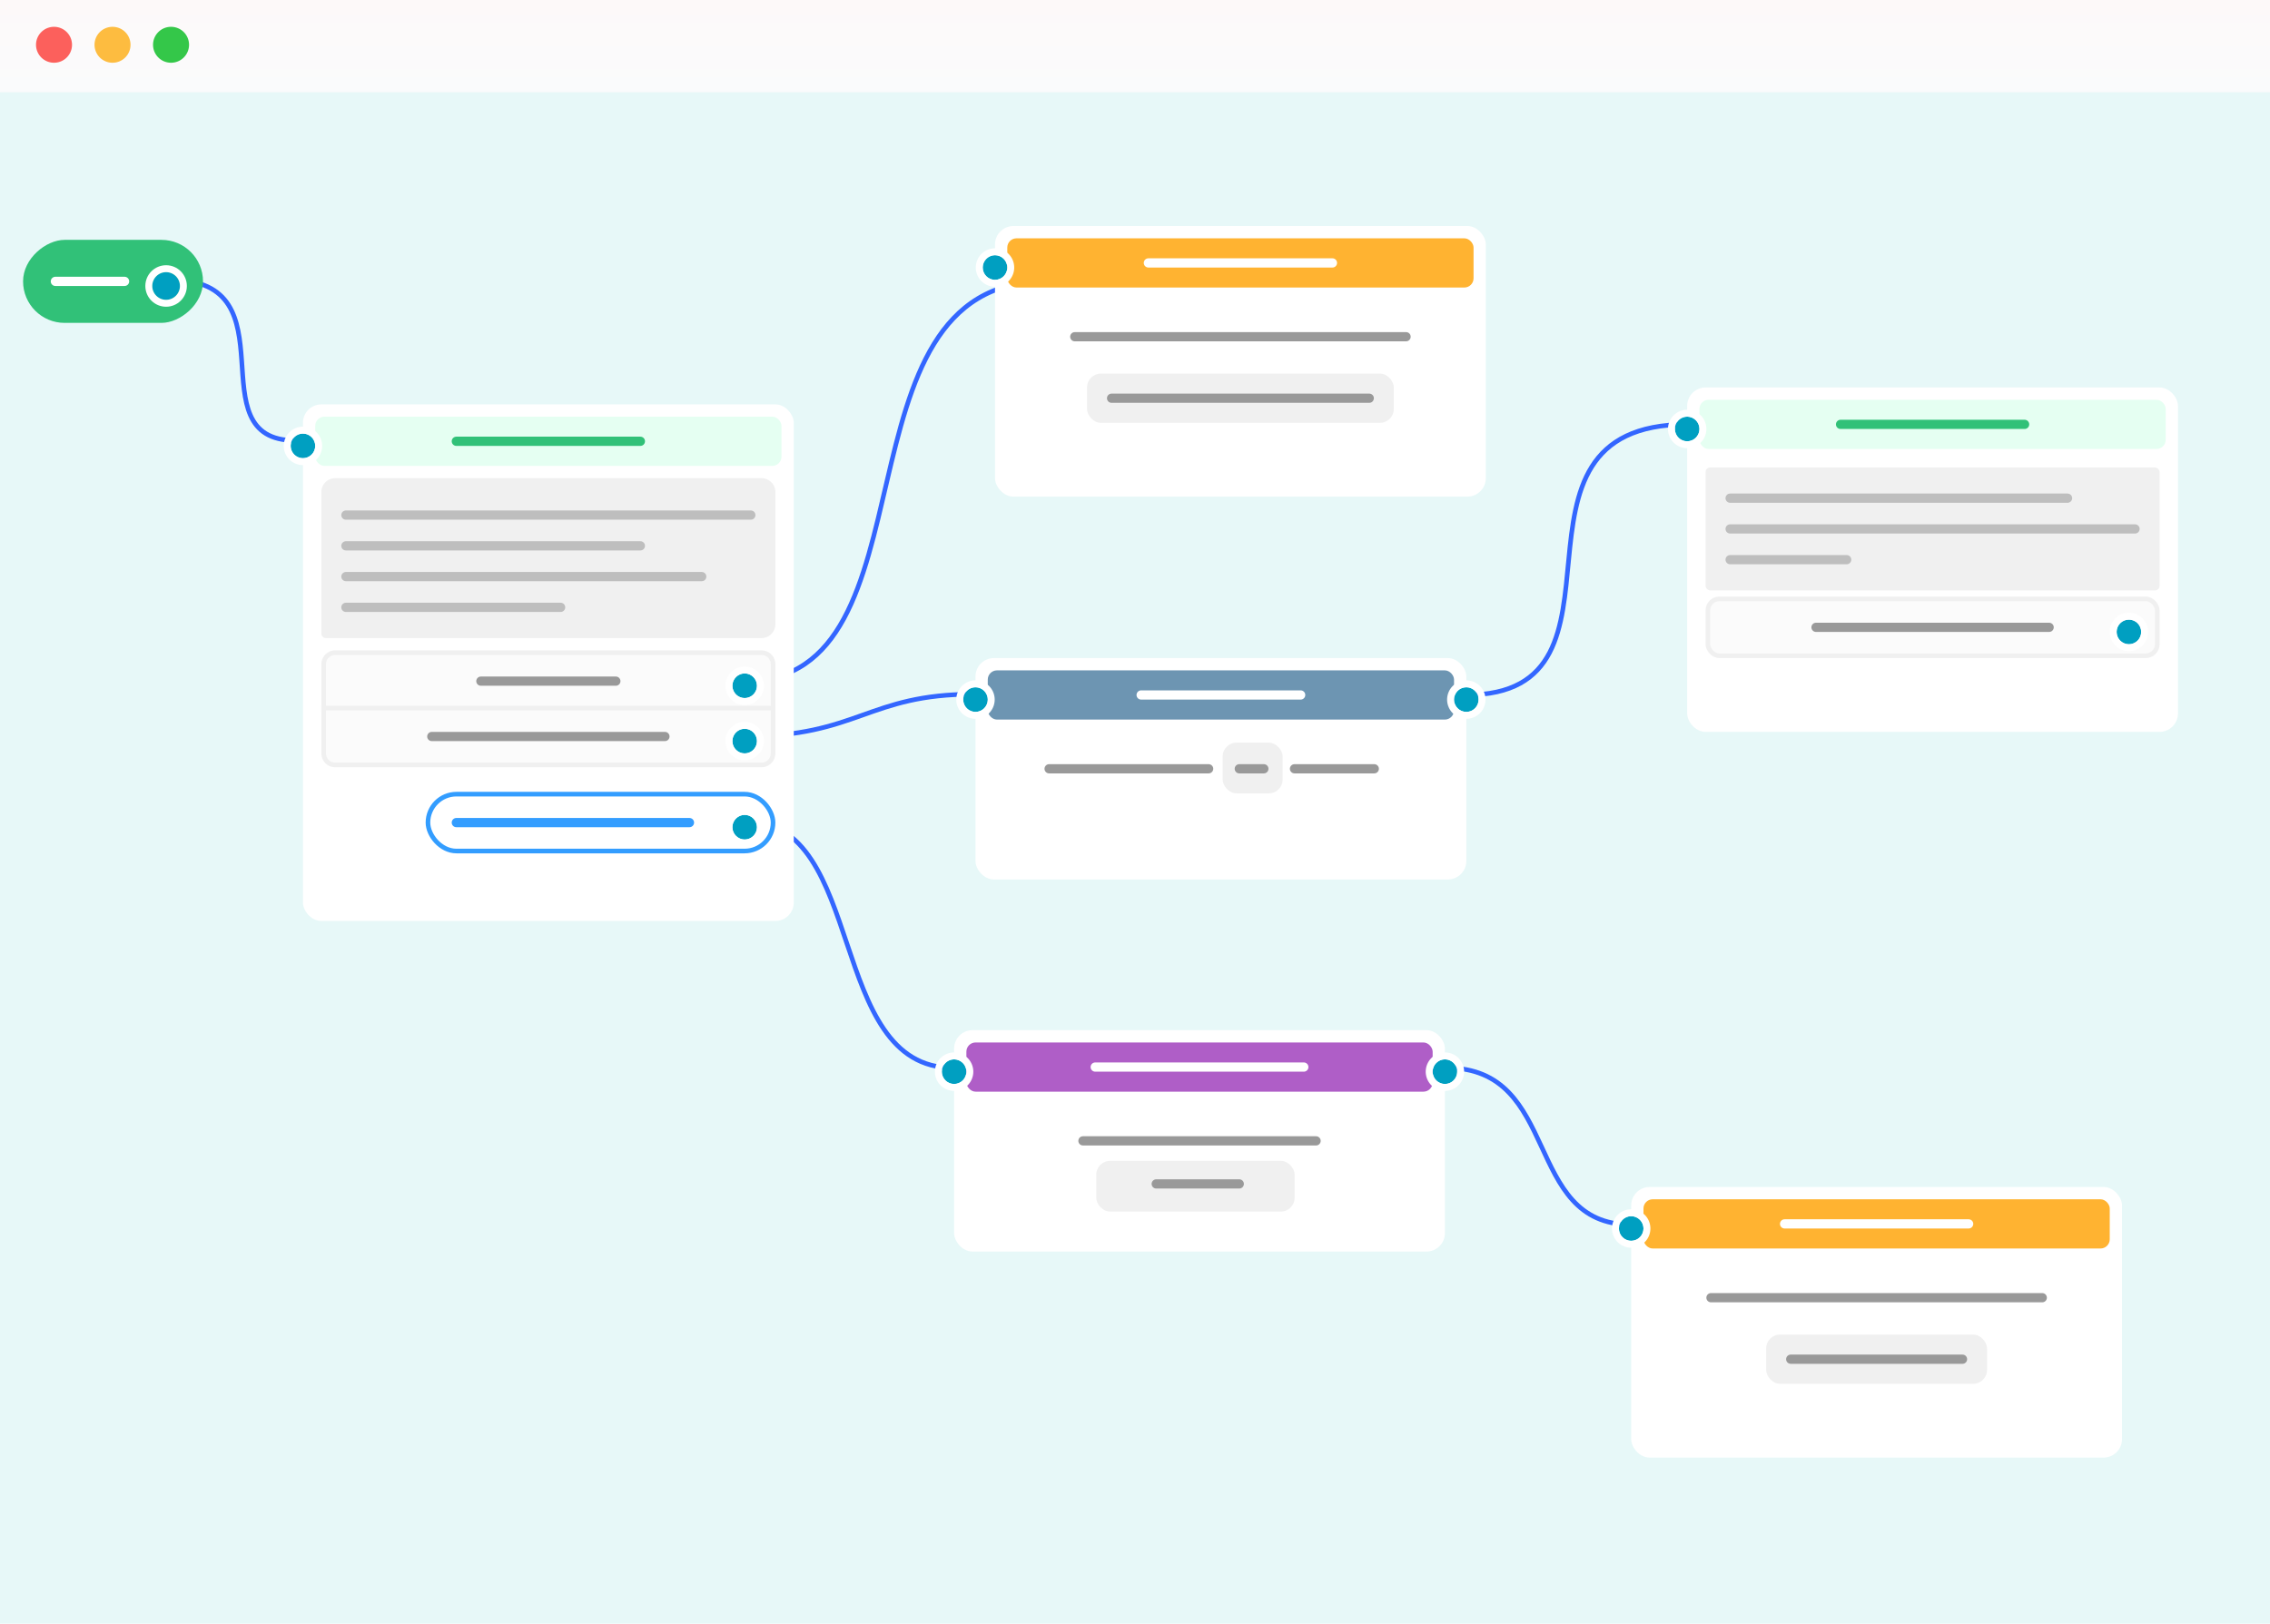 <svg width="492" height="352" fill="none" xmlns="http://www.w3.org/2000/svg"><g clip-path="url(#pic_short-meaningful-panel-ill__a)"><path fill="#E7F8F8" d="M0 0h492v352H0z"/><path d="M161.402 147.667c42.552 0 17.952-86.667 65.157-86.667M37 60.667c27 0 5 34.833 27 34.833m97.402 64.167C186 159.667 188 150.5 211 150.5M161.5 178c26.5 0 17.5 53.5 45 53.5m107 0c25 0 16.5 34 40 34m-35.692-114.833c39.892 0 3.324-58.667 47.87-58.667" stroke="#36F"/><rect x="65.662" y="87.667" width="106.378" height="112" rx="4" fill="#fff"/><rect x="44" y="52" width="18" height="39" rx="9" transform="rotate(90 44 52)" fill="#31C178"/><rect x="68.321" y="90.333" width="101.059" height="10.667" rx="2" fill="#E5FFF2"/><path d="M69.651 106.667a3 3 0 0 1 3-3h92.4a3 3 0 0 1 3 3v28.666a3 3 0 0 1-3 3h-94.4a1 1 0 0 1-1-1v-30.666Z" fill="#F0F0F0"/><path d="M72.651 141.5h92.4a2.5 2.5 0 0 1 2.5 2.5v9.833h-97.4V144a2.5 2.5 0 0 1 2.5-2.5Z" fill="#FBFBFB" stroke="#F0F0F0"/><g filter="url(#pic_short-meaningful-panel-ill__b)"><ellipse cx="65.661" cy="95.666" rx="2.659" ry="2.667" fill="#009FC1"/><path d="M65.661 99.083a3.413 3.413 0 0 0 3.41-3.416 3.413 3.413 0 0 0-3.41-3.417 3.413 3.413 0 0 0-3.409 3.416 3.413 3.413 0 0 0 3.41 3.417Z" stroke="#fff" stroke-width="1.5"/></g><g filter="url(#pic_short-meaningful-panel-ill__c)"><circle cx="36" cy="61" r="3" fill="#009FC1"/><circle cx="36" cy="61" r="3.75" stroke="#fff" stroke-width="1.5"/></g><rect x="215.659" y="49" width="106.378" height="58.667" rx="4" fill="#fff"/><rect x="218.319" y="51.667" width="101.059" height="10.667" rx="2" fill="#FFB331"/><rect x="235.605" y="81" width="66.487" height="10.667" rx="3" fill="#F0F0F0"/><g filter="url(#pic_short-meaningful-panel-ill__d)"><ellipse cx="215.659" cy="57" rx="2.659" ry="2.667" fill="#009FC1"/><path d="M215.659 60.417a3.413 3.413 0 0 0 3.41-3.417 3.413 3.413 0 0 0-3.41-3.417A3.413 3.413 0 0 0 212.25 57a3.413 3.413 0 0 0 3.409 3.417Z" stroke="#fff" stroke-width="1.5"/></g><rect x="353.548" y="257.333" width="106.378" height="58.667" rx="4" fill="#fff"/><rect x="356.207" y="260" width="101.059" height="10.667" rx="2" fill="#FFB331"/><rect x="382.802" y="289.333" width="47.87" height="10.667" rx="3" fill="#F0F0F0"/><g filter="url(#pic_short-meaningful-panel-ill__e)"><ellipse cx="353.548" cy="265.333" rx="2.659" ry="2.667" fill="#009FC1"/><path d="M353.548 268.75a3.414 3.414 0 0 0 3.41-3.417 3.413 3.413 0 0 0-3.41-3.416 3.412 3.412 0 0 0-3.409 3.416 3.413 3.413 0 0 0 3.409 3.417Z" stroke="#fff" stroke-width="1.5"/></g><rect x="211.429" y="142.667" width="106.378" height="48" rx="4" fill="#fff"/><rect x="214.089" y="145.333" width="101.059" height="10.667" rx="2" fill="#6D95B2"/><rect x="265.002" y="161" width="13" height="11" rx="3" fill="#F0F0F0"/><g filter="url(#pic_short-meaningful-panel-ill__f)"><ellipse cx="211.429" cy="150.667" rx="2.659" ry="2.667" fill="#009FC1"/><path d="M211.429 154.083a3.412 3.412 0 0 0 3.409-3.416 3.413 3.413 0 0 0-3.409-3.417 3.413 3.413 0 0 0-3.409 3.417 3.412 3.412 0 0 0 3.409 3.416Z" stroke="#fff" stroke-width="1.5"/></g><g filter="url(#pic_short-meaningful-panel-ill__g)"><ellipse cx="317.807" cy="150.667" rx="2.659" ry="2.667" fill="#009FC1"/><path d="M317.807 154.083a3.412 3.412 0 0 0 3.409-3.416 3.413 3.413 0 0 0-3.409-3.417 3.414 3.414 0 0 0-3.41 3.417 3.413 3.413 0 0 0 3.41 3.416Z" stroke="#fff" stroke-width="1.5"/></g><rect x="206.794" y="223.333" width="106.378" height="48" rx="4" fill="#fff"/><rect x="209.454" y="226" width="101.059" height="10.667" rx="2" fill="#AF5EC7"/><path d="M237.378 231.333h45.211M248.902 57h39.892M12 61h15" stroke="#fff" stroke-width="2" stroke-linecap="round"/><path d="M98.905 95.667h39.892" stroke="#31C178" stroke-width="2" stroke-linecap="round"/><path d="M386.791 265.333h39.892M247.332 150.667h34.573" stroke="#fff" stroke-width="2" stroke-linecap="round"/><g filter="url(#pic_short-meaningful-panel-ill__h)"><ellipse cx="206.794" cy="231.333" rx="2.659" ry="2.667" fill="#009FC1"/><path d="M206.794 234.75a3.414 3.414 0 0 0 3.41-3.417 3.413 3.413 0 0 0-3.41-3.416 3.412 3.412 0 0 0-3.409 3.416 3.413 3.413 0 0 0 3.409 3.417Z" stroke="#fff" stroke-width="1.5"/></g><g filter="url(#pic_short-meaningful-panel-ill__i)"><ellipse cx="313.172" cy="231.333" rx="2.659" ry="2.667" fill="#009FC1"/><path d="M313.172 234.75a3.414 3.414 0 0 0 3.41-3.417 3.413 3.413 0 0 0-3.41-3.416 3.412 3.412 0 0 0-3.409 3.416 3.413 3.413 0 0 0 3.409 3.417Z" stroke="#fff" stroke-width="1.5"/></g><g filter="url(#pic_short-meaningful-panel-ill__j)"><ellipse cx="161.403" cy="147.667" rx="2.659" ry="2.667" fill="#009FC1"/><path d="M161.403 151.083a3.412 3.412 0 0 0 3.409-3.416 3.413 3.413 0 0 0-3.409-3.417 3.414 3.414 0 0 0-3.41 3.417 3.413 3.413 0 0 0 3.41 3.416Z" stroke="#fff" stroke-width="1.5"/></g><rect x="365.678" y="84" width="106.378" height="74.667" rx="4" fill="#fff"/><rect x="368.337" y="86.667" width="101.059" height="10.667" rx="2" fill="#E5FFF2"/><rect x="369.667" y="101.333" width="98.4" height="26.667" rx="1" fill="#F0F0F0"/><rect x="370.167" y="129.833" width="97.4" height="12.333" rx="2.5" fill="#FBFBFB" stroke="#F0F0F0"/><g filter="url(#pic_short-meaningful-panel-ill__k)"><ellipse cx="365.678" cy="92" rx="2.659" ry="2.667" fill="#009FC1"/><path d="M365.678 95.417A3.413 3.413 0 0 0 369.087 92a3.413 3.413 0 0 0-3.409-3.417A3.413 3.413 0 0 0 362.269 92a3.413 3.413 0 0 0 3.409 3.417Z" stroke="#fff" stroke-width="1.5"/></g><g filter="url(#pic_short-meaningful-panel-ill__l)"><ellipse cx="461.418" cy="136" rx="2.659" ry="2.667" fill="#009FC1"/><path d="M461.418 139.417a3.414 3.414 0 0 0 3.41-3.417 3.414 3.414 0 0 0-3.41-3.417 3.413 3.413 0 0 0-3.409 3.417 3.413 3.413 0 0 0 3.409 3.417Z" stroke="#fff" stroke-width="1.5"/></g><path d="M70.151 153.5h97.4v9.833a2.5 2.5 0 0 1-2.5 2.5h-92.4a2.5 2.5 0 0 1-2.5-2.5V153.5Z" fill="#FBFBFB" stroke="#F0F0F0"/><g filter="url(#pic_short-meaningful-panel-ill__m)"><ellipse cx="161.403" cy="159.667" rx="2.659" ry="2.667" fill="#009FC1"/><path d="M161.403 163.083a3.412 3.412 0 0 0 3.409-3.416 3.413 3.413 0 0 0-3.409-3.417 3.414 3.414 0 0 0-3.41 3.417 3.413 3.413 0 0 0 3.41 3.416Z" stroke="#fff" stroke-width="1.5"/></g><rect x="92.756" y="172.167" width="74.795" height="12.333" rx="6.167" stroke="#339DFF"/><g filter="url(#pic_short-meaningful-panel-ill__n)"><ellipse cx="161.403" cy="178.333" rx="2.659" ry="2.667" fill="#009FC1"/><path d="M161.403 181.75a3.413 3.413 0 0 0 3.409-3.417 3.412 3.412 0 0 0-3.409-3.416 3.413 3.413 0 0 0-3.41 3.416 3.414 3.414 0 0 0 3.41 3.417Z" stroke="#fff" stroke-width="1.5"/></g><path d="M398.921 92h39.892" stroke="#31C178" stroke-width="2" stroke-linecap="round"/><path d="M393.602 136h50.529m-339.907 11.667h29.254m-39.892 12h50.53" stroke="#999" stroke-width="2" stroke-linecap="round"/><path d="M74.97 111.667h87.762m-87.762 6.666h63.827M74.97 125h77.124m-77.124 6.667h46.54M374.985 108h73.135m-73.135 6.667h87.763m-87.763 6.666h25.265" stroke="#BEBEBE" stroke-width="2" stroke-linecap="round"/><path d="M232.946 73h71.806m-63.827 13.333h55.848m-69.387 80.334h34.573m18.616 0h17.287m-29.255 0h5.319m-39.207 80.666h50.529m85.587 34h71.805m-54.519 13.334h37.233" stroke="#999" stroke-width="2" stroke-linecap="round"/><path d="M98.905 178.333h50.53" stroke="#339DFF" stroke-width="2" stroke-linecap="round"/><rect x="237.6" y="251.667" width="43" height="11" rx="3" fill="#F0F0F0"/><path d="M250.6 256.667h18" stroke="#999" stroke-width="2" stroke-linecap="round"/><path d="M.002 0h492v20h-492V0Z" fill="url(#pic_short-meaningful-panel-ill__o)"/><path fill-rule="evenodd" clip-rule="evenodd" d="M37.072 13.602a3.898 3.898 0 0 0 3.902-3.894 3.898 3.898 0 0 0-3.902-3.894 3.898 3.898 0 0 0-3.902 3.894 3.898 3.898 0 0 0 3.902 3.894Z" fill="#34C749"/><path fill-rule="evenodd" clip-rule="evenodd" d="M24.39 13.602a3.898 3.898 0 0 0 3.901-3.894 3.898 3.898 0 0 0-3.902-3.894 3.898 3.898 0 0 0-3.902 3.894 3.898 3.898 0 0 0 3.902 3.894Z" fill="#FDBC40"/><path fill-rule="evenodd" clip-rule="evenodd" d="M11.708 13.602a3.898 3.898 0 0 0 3.902-3.894 3.898 3.898 0 0 0-3.902-3.894 3.898 3.898 0 0 0-3.902 3.894 3.898 3.898 0 0 0 3.902 3.894Z" fill="#FC605C"/></g><defs><filter id="pic_short-meaningful-panel-ill__b" x="59.502" y="90.5" width="12.319" height="12.333" filterUnits="userSpaceOnUse" color-interpolation-filters="sRGB"><feFlood flood-opacity="0" result="BackgroundImageFix"/><feColorMatrix in="SourceAlpha" values="0 0 0 0 0 0 0 0 0 0 0 0 0 0 0 0 0 0 127 0" result="hardAlpha"/><feOffset dy="1"/><feGaussianBlur stdDeviation="1"/><feColorMatrix values="0 0 0 0 0 0 0 0 0 0 0 0 0 0 0 0 0 0 0.12 0"/><feBlend in2="BackgroundImageFix" result="effect1_dropShadow_1939_81"/><feBlend in="SourceGraphic" in2="effect1_dropShadow_1939_81" result="shape"/></filter><filter id="pic_short-meaningful-panel-ill__c" x="29.5" y="55.5" width="13" height="13" filterUnits="userSpaceOnUse" color-interpolation-filters="sRGB"><feFlood flood-opacity="0" result="BackgroundImageFix"/><feColorMatrix in="SourceAlpha" values="0 0 0 0 0 0 0 0 0 0 0 0 0 0 0 0 0 0 127 0" result="hardAlpha"/><feOffset dy="1"/><feGaussianBlur stdDeviation="1"/><feColorMatrix values="0 0 0 0 0 0 0 0 0 0 0 0 0 0 0 0 0 0 0.12 0"/><feBlend in2="BackgroundImageFix" result="effect1_dropShadow_1939_81"/><feBlend in="SourceGraphic" in2="effect1_dropShadow_1939_81" result="shape"/></filter><filter id="pic_short-meaningful-panel-ill__d" x="209.5" y="51.833" width="12.319" height="12.333" filterUnits="userSpaceOnUse" color-interpolation-filters="sRGB"><feFlood flood-opacity="0" result="BackgroundImageFix"/><feColorMatrix in="SourceAlpha" values="0 0 0 0 0 0 0 0 0 0 0 0 0 0 0 0 0 0 127 0" result="hardAlpha"/><feOffset dy="1"/><feGaussianBlur stdDeviation="1"/><feColorMatrix values="0 0 0 0 0 0 0 0 0 0 0 0 0 0 0 0 0 0 0.12 0"/><feBlend in2="BackgroundImageFix" result="effect1_dropShadow_1939_81"/><feBlend in="SourceGraphic" in2="effect1_dropShadow_1939_81" result="shape"/></filter><filter id="pic_short-meaningful-panel-ill__e" x="347.389" y="260.167" width="12.319" height="12.333" filterUnits="userSpaceOnUse" color-interpolation-filters="sRGB"><feFlood flood-opacity="0" result="BackgroundImageFix"/><feColorMatrix in="SourceAlpha" values="0 0 0 0 0 0 0 0 0 0 0 0 0 0 0 0 0 0 127 0" result="hardAlpha"/><feOffset dy="1"/><feGaussianBlur stdDeviation="1"/><feColorMatrix values="0 0 0 0 0 0 0 0 0 0 0 0 0 0 0 0 0 0 0.12 0"/><feBlend in2="BackgroundImageFix" result="effect1_dropShadow_1939_81"/><feBlend in="SourceGraphic" in2="effect1_dropShadow_1939_81" result="shape"/></filter><filter id="pic_short-meaningful-panel-ill__f" x="205.27" y="145.5" width="12.319" height="12.333" filterUnits="userSpaceOnUse" color-interpolation-filters="sRGB"><feFlood flood-opacity="0" result="BackgroundImageFix"/><feColorMatrix in="SourceAlpha" values="0 0 0 0 0 0 0 0 0 0 0 0 0 0 0 0 0 0 127 0" result="hardAlpha"/><feOffset dy="1"/><feGaussianBlur stdDeviation="1"/><feColorMatrix values="0 0 0 0 0 0 0 0 0 0 0 0 0 0 0 0 0 0 0.12 0"/><feBlend in2="BackgroundImageFix" result="effect1_dropShadow_1939_81"/><feBlend in="SourceGraphic" in2="effect1_dropShadow_1939_81" result="shape"/></filter><filter id="pic_short-meaningful-panel-ill__g" x="311.647" y="145.5" width="12.319" height="12.333" filterUnits="userSpaceOnUse" color-interpolation-filters="sRGB"><feFlood flood-opacity="0" result="BackgroundImageFix"/><feColorMatrix in="SourceAlpha" values="0 0 0 0 0 0 0 0 0 0 0 0 0 0 0 0 0 0 127 0" result="hardAlpha"/><feOffset dy="1"/><feGaussianBlur stdDeviation="1"/><feColorMatrix values="0 0 0 0 0 0 0 0 0 0 0 0 0 0 0 0 0 0 0.12 0"/><feBlend in2="BackgroundImageFix" result="effect1_dropShadow_1939_81"/><feBlend in="SourceGraphic" in2="effect1_dropShadow_1939_81" result="shape"/></filter><filter id="pic_short-meaningful-panel-ill__h" x="200.635" y="226.167" width="12.319" height="12.333" filterUnits="userSpaceOnUse" color-interpolation-filters="sRGB"><feFlood flood-opacity="0" result="BackgroundImageFix"/><feColorMatrix in="SourceAlpha" values="0 0 0 0 0 0 0 0 0 0 0 0 0 0 0 0 0 0 127 0" result="hardAlpha"/><feOffset dy="1"/><feGaussianBlur stdDeviation="1"/><feColorMatrix values="0 0 0 0 0 0 0 0 0 0 0 0 0 0 0 0 0 0 0.12 0"/><feBlend in2="BackgroundImageFix" result="effect1_dropShadow_1939_81"/><feBlend in="SourceGraphic" in2="effect1_dropShadow_1939_81" result="shape"/></filter><filter id="pic_short-meaningful-panel-ill__i" x="307.013" y="226.167" width="12.319" height="12.333" filterUnits="userSpaceOnUse" color-interpolation-filters="sRGB"><feFlood flood-opacity="0" result="BackgroundImageFix"/><feColorMatrix in="SourceAlpha" values="0 0 0 0 0 0 0 0 0 0 0 0 0 0 0 0 0 0 127 0" result="hardAlpha"/><feOffset dy="1"/><feGaussianBlur stdDeviation="1"/><feColorMatrix values="0 0 0 0 0 0 0 0 0 0 0 0 0 0 0 0 0 0 0.12 0"/><feBlend in2="BackgroundImageFix" result="effect1_dropShadow_1939_81"/><feBlend in="SourceGraphic" in2="effect1_dropShadow_1939_81" result="shape"/></filter><filter id="pic_short-meaningful-panel-ill__j" x="155.243" y="142.5" width="12.319" height="12.333" filterUnits="userSpaceOnUse" color-interpolation-filters="sRGB"><feFlood flood-opacity="0" result="BackgroundImageFix"/><feColorMatrix in="SourceAlpha" values="0 0 0 0 0 0 0 0 0 0 0 0 0 0 0 0 0 0 127 0" result="hardAlpha"/><feOffset dy="1"/><feGaussianBlur stdDeviation="1"/><feColorMatrix values="0 0 0 0 0 0 0 0 0 0 0 0 0 0 0 0 0 0 0.12 0"/><feBlend in2="BackgroundImageFix" result="effect1_dropShadow_1939_81"/><feBlend in="SourceGraphic" in2="effect1_dropShadow_1939_81" result="shape"/></filter><filter id="pic_short-meaningful-panel-ill__k" x="359.519" y="86.833" width="12.319" height="12.333" filterUnits="userSpaceOnUse" color-interpolation-filters="sRGB"><feFlood flood-opacity="0" result="BackgroundImageFix"/><feColorMatrix in="SourceAlpha" values="0 0 0 0 0 0 0 0 0 0 0 0 0 0 0 0 0 0 127 0" result="hardAlpha"/><feOffset dy="1"/><feGaussianBlur stdDeviation="1"/><feColorMatrix values="0 0 0 0 0 0 0 0 0 0 0 0 0 0 0 0 0 0 0.12 0"/><feBlend in2="BackgroundImageFix" result="effect1_dropShadow_1939_81"/><feBlend in="SourceGraphic" in2="effect1_dropShadow_1939_81" result="shape"/></filter><filter id="pic_short-meaningful-panel-ill__l" x="455.259" y="130.833" width="12.319" height="12.333" filterUnits="userSpaceOnUse" color-interpolation-filters="sRGB"><feFlood flood-opacity="0" result="BackgroundImageFix"/><feColorMatrix in="SourceAlpha" values="0 0 0 0 0 0 0 0 0 0 0 0 0 0 0 0 0 0 127 0" result="hardAlpha"/><feOffset dy="1"/><feGaussianBlur stdDeviation="1"/><feColorMatrix values="0 0 0 0 0 0 0 0 0 0 0 0 0 0 0 0 0 0 0.12 0"/><feBlend in2="BackgroundImageFix" result="effect1_dropShadow_1939_81"/><feBlend in="SourceGraphic" in2="effect1_dropShadow_1939_81" result="shape"/></filter><filter id="pic_short-meaningful-panel-ill__m" x="155.243" y="154.5" width="12.319" height="12.333" filterUnits="userSpaceOnUse" color-interpolation-filters="sRGB"><feFlood flood-opacity="0" result="BackgroundImageFix"/><feColorMatrix in="SourceAlpha" values="0 0 0 0 0 0 0 0 0 0 0 0 0 0 0 0 0 0 127 0" result="hardAlpha"/><feOffset dy="1"/><feGaussianBlur stdDeviation="1"/><feColorMatrix values="0 0 0 0 0 0 0 0 0 0 0 0 0 0 0 0 0 0 0.12 0"/><feBlend in2="BackgroundImageFix" result="effect1_dropShadow_1939_81"/><feBlend in="SourceGraphic" in2="effect1_dropShadow_1939_81" result="shape"/></filter><filter id="pic_short-meaningful-panel-ill__n" x="155.243" y="173.167" width="12.319" height="12.333" filterUnits="userSpaceOnUse" color-interpolation-filters="sRGB"><feFlood flood-opacity="0" result="BackgroundImageFix"/><feColorMatrix in="SourceAlpha" values="0 0 0 0 0 0 0 0 0 0 0 0 0 0 0 0 0 0 127 0" result="hardAlpha"/><feOffset dy="1"/><feGaussianBlur stdDeviation="1"/><feColorMatrix values="0 0 0 0 0 0 0 0 0 0 0 0 0 0 0 0 0 0 0.12 0"/><feBlend in2="BackgroundImageFix" result="effect1_dropShadow_1939_81"/><feBlend in="SourceGraphic" in2="effect1_dropShadow_1939_81" result="shape"/></filter><linearGradient id="pic_short-meaningful-panel-ill__o" x1=".002" y1="0" x2=".002" y2="20" gradientUnits="userSpaceOnUse"><stop stop-color="#FDF9F9"/><stop offset="1" stop-color="#FAFBFC"/></linearGradient><clipPath id="pic_short-meaningful-panel-ill__a"><path fill="#fff" d="M0 0h492v352H0z"/></clipPath></defs></svg>